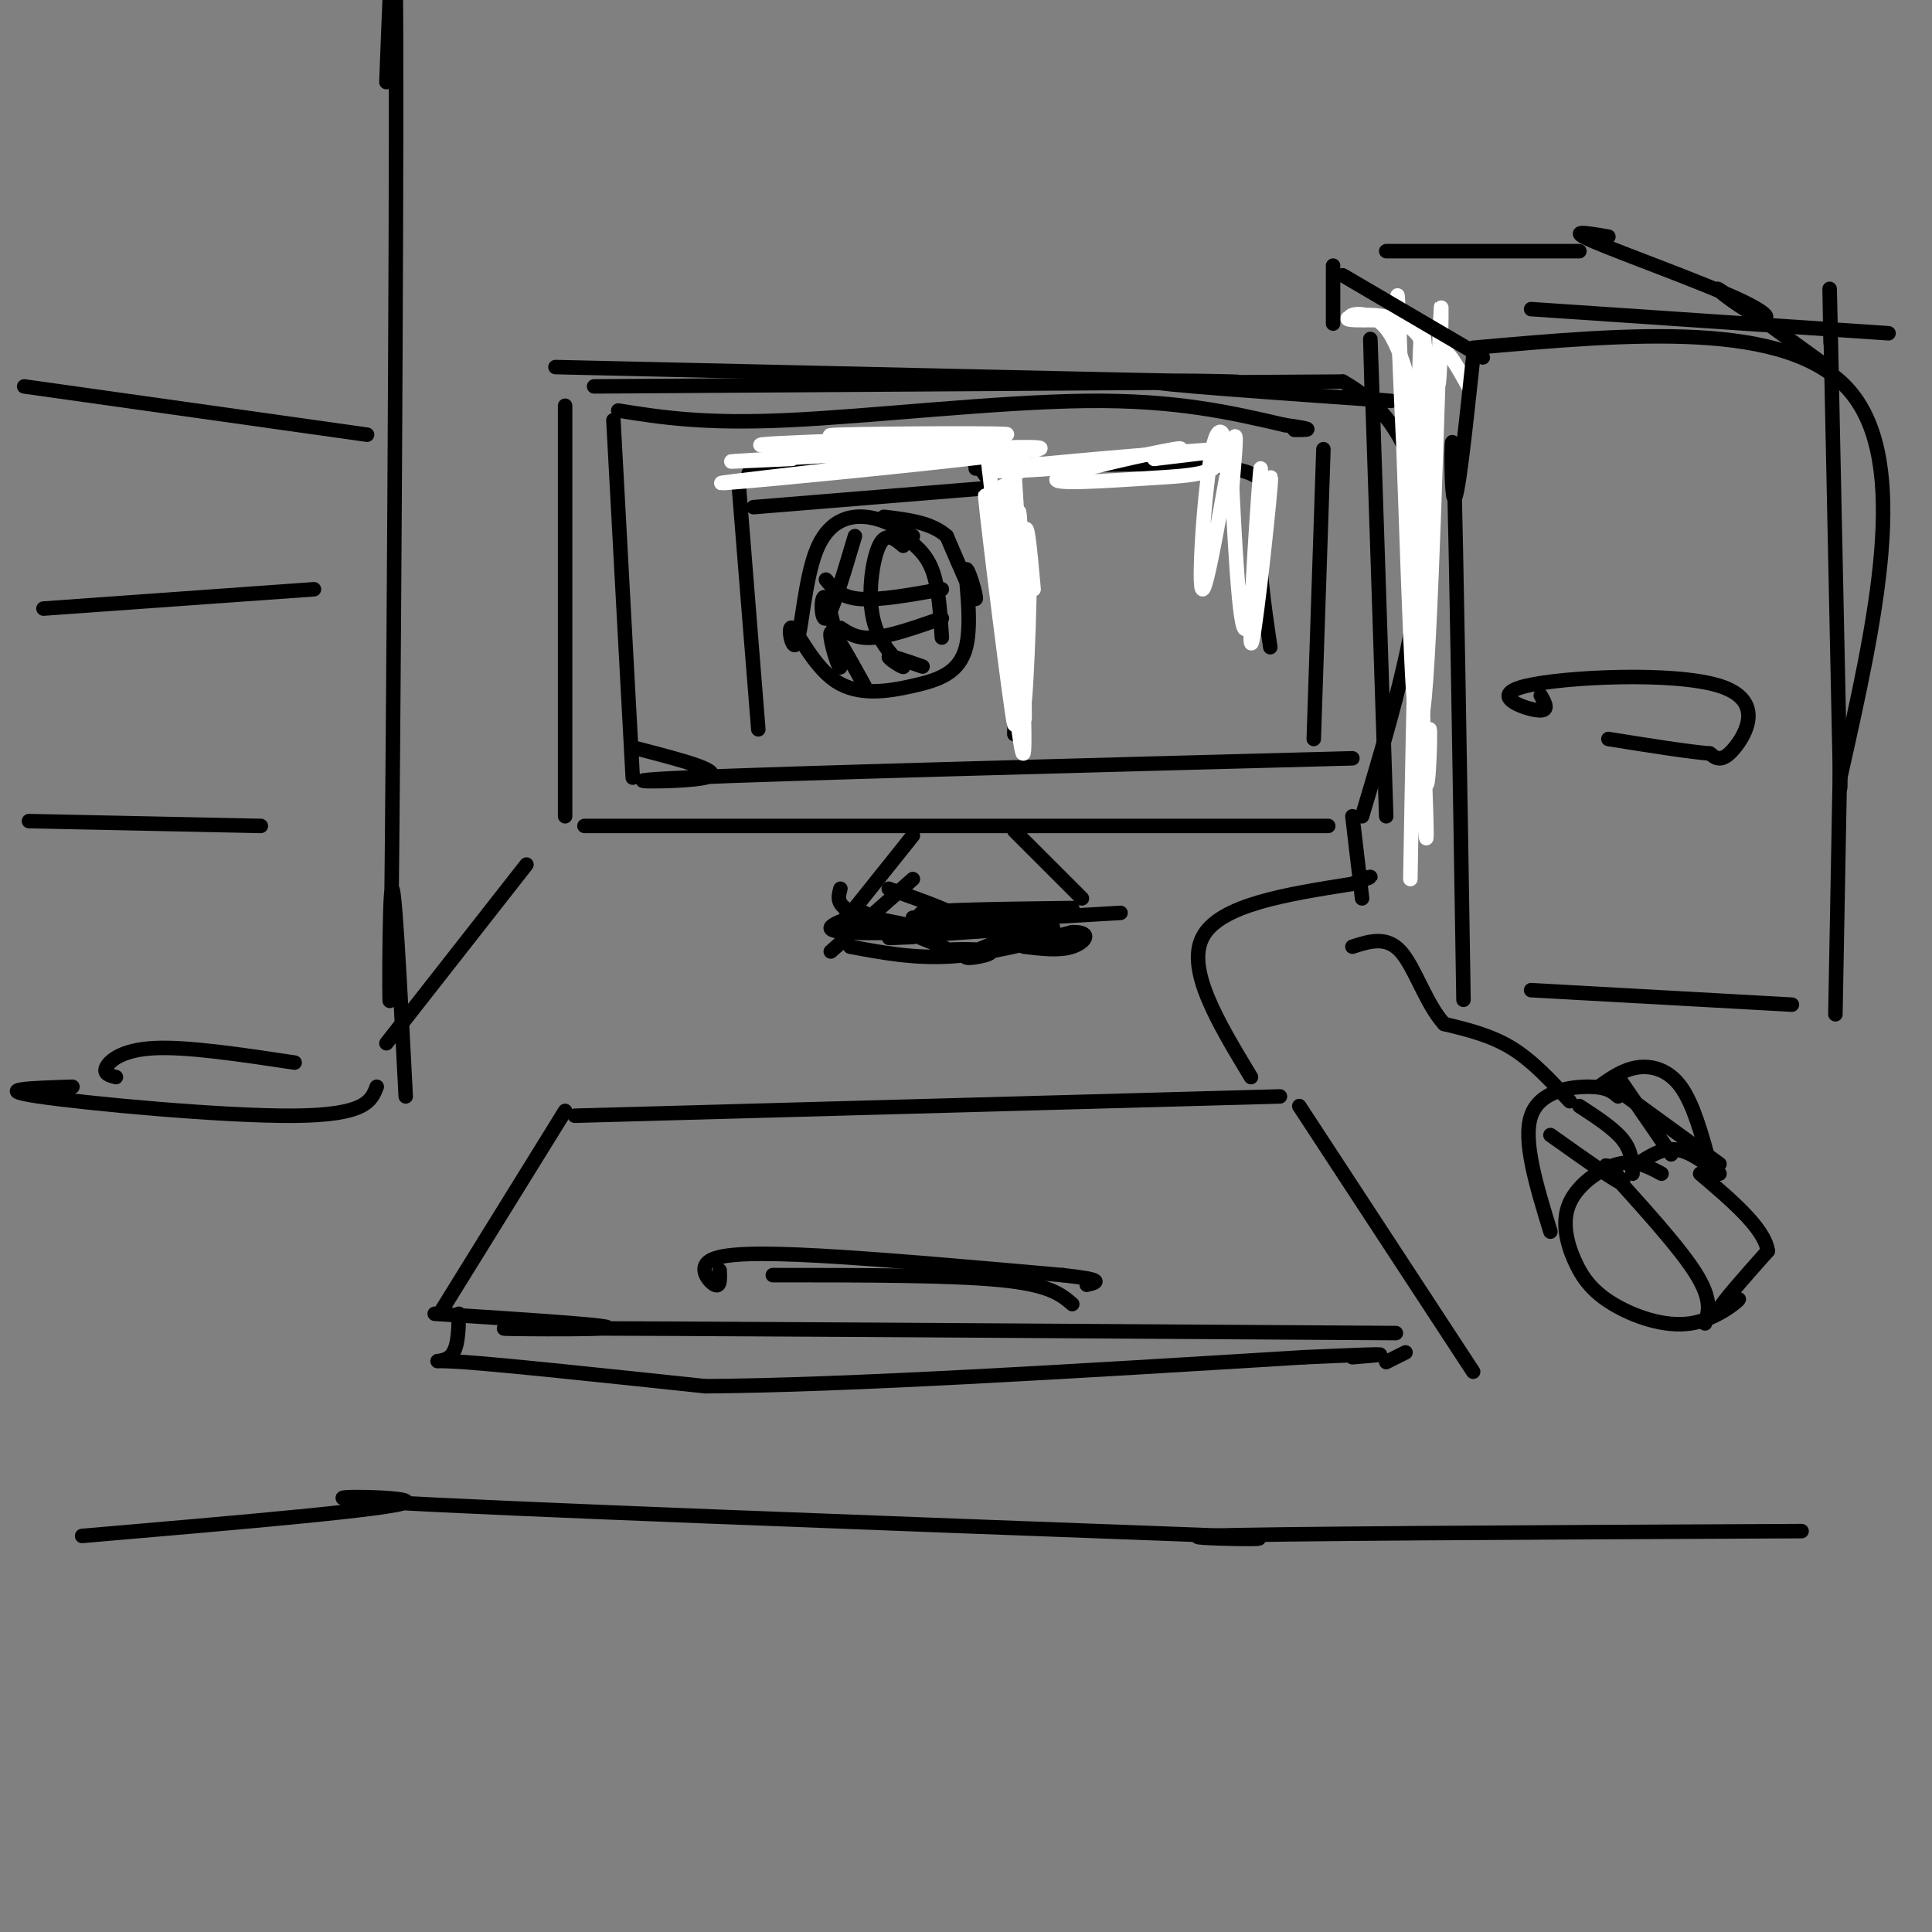 <svg viewBox='0 0 400 400' version='1.1' xmlns='http://www.w3.org/2000/svg' xmlns:xlink='http://www.w3.org/1999/xlink'><rect x="0" y="0" width="400" height="400" fill="#808080" stroke="none"/><g fill='none' stroke='rgb(0,0,0)' stroke-width='3' stroke-linecap='round' stroke-linejoin='round'><path d='M117,169c0.000,0.000 0.000,-85.000 0,-85'/><path d='M123,80c0.000,0.000 155.000,-1.000 155,-1'/><path d='M278,79c26.500,14.833 15.250,52.417 4,90'/><path d='M121,171c0.000,0.000 154.000,0.000 154,0'/><path d='M284,81c-0.250,-8.833 -0.500,-17.667 0,-3c0.500,14.667 1.750,52.833 3,91'/><path d='M115,76c59.844,1.356 119.689,2.711 136,3c16.311,0.289 -10.911,-0.489 -12,0c-1.089,0.489 23.956,2.244 49,4'/><path d='M189,173c0.000,0.000 -12.000,15.000 -12,15'/><path d='M210,172c0.000,0.000 14.000,14.000 14,14'/><path d='M184,184c7.378,2.622 14.756,5.244 14,6c-0.756,0.756 -9.644,-0.356 -7,-1c2.644,-0.644 16.822,-0.822 31,-1'/><path d='M117,230c0.000,0.000 -26.000,42.000 -26,42'/><path d='M119,231c0.000,0.000 146.000,-4.000 146,-4'/><path d='M269,229c0.000,0.000 36.000,55.000 36,55'/><path d='M90,272c20.022,1.289 40.044,2.578 35,3c-5.044,0.422 -35.156,-0.022 -12,0c23.156,0.022 99.578,0.511 176,1'/><path d='M95,272c-0.067,3.800 -0.133,7.600 -2,9c-1.867,1.400 -5.533,0.400 3,1c8.533,0.600 29.267,2.800 50,5'/><path d='M146,287c29.000,-0.167 76.500,-3.083 124,-6'/><path d='M270,281c22.333,-1.000 16.167,-0.500 10,0'/><path d='M287,282c0.000,0.000 4.000,-2.000 4,-2'/><path d='M180,190c-3.731,-1.324 -7.462,-2.647 -3,-1c4.462,1.647 17.118,6.265 20,8c2.882,1.735 -4.011,0.589 -3,0c1.011,-0.589 9.926,-0.620 11,0c1.074,0.620 -5.693,1.891 -5,1c0.693,-0.891 8.847,-3.946 17,-7'/><path d='M189,190c0.000,0.000 1.000,0.000 1,0'/><path d='M127,87c0.000,0.000 4.000,74.000 4,74'/><path d='M128,85c8.800,1.400 17.600,2.800 35,2c17.400,-0.800 43.400,-3.800 62,-4c18.600,-0.200 29.800,2.400 41,5'/><path d='M266,88c7.167,1.000 4.583,1.000 2,1'/><path d='M274,93c0.000,0.000 -2.000,60.000 -2,60'/><path d='M132,155c9.422,2.444 18.844,4.889 14,6c-4.844,1.111 -23.956,0.889 -4,0c19.956,-0.889 78.978,-2.444 138,-4'/><path d='M153,101c0.000,0.000 4.000,50.000 4,50'/><path d='M155,98c18.917,-5.500 37.833,-11.000 47,-2c9.167,9.000 8.583,32.500 8,56'/><path d='M156,99c19.833,-2.417 39.667,-4.833 48,-4c8.333,0.833 5.167,4.917 2,9'/><path d='M206,104c0.333,1.500 0.167,0.750 0,0'/><path d='M156,105c0.000,0.000 49.000,-4.000 49,-4'/><path d='M202,97c21.756,-0.778 43.511,-1.556 53,0c9.489,1.556 6.711,5.444 6,12c-0.711,6.556 0.644,15.778 2,25'/><path d='M189,111c-3.195,-1.859 -6.390,-3.719 -10,-4c-3.610,-0.281 -7.633,1.016 -10,7c-2.367,5.984 -3.076,16.653 -4,19c-0.924,2.347 -2.062,-3.629 -1,-3c1.062,0.629 4.325,7.861 9,11c4.675,3.139 10.764,2.184 16,1c5.236,-1.184 9.620,-2.596 11,-8c1.380,-5.404 -0.244,-14.801 0,-16c0.244,-1.199 2.355,5.800 2,6c-0.355,0.200 -3.178,-6.400 -6,-13'/><path d='M196,111c-3.167,-2.833 -8.083,-3.417 -13,-4'/><path d='M177,111c-2.418,8.136 -4.836,16.271 -6,17c-1.164,0.729 -1.075,-5.949 0,-4c1.075,1.949 3.136,12.525 3,14c-0.136,1.475 -2.467,-6.150 -2,-7c0.467,-0.850 3.734,5.075 7,11'/><path d='M187,113c-1.783,-1.520 -3.566,-3.040 -5,0c-1.434,3.040 -2.518,10.640 -1,16c1.518,5.360 5.640,8.482 6,9c0.360,0.518 -3.040,-1.566 -3,-2c0.040,-0.434 3.520,0.783 7,2'/><path d='M171,120c1.500,1.833 3.000,3.667 7,4c4.000,0.333 10.500,-0.833 17,-2'/><path d='M174,130c1.750,1.167 3.500,2.333 7,2c3.500,-0.333 8.750,-2.167 14,-4'/><path d='M187,111c2.333,1.750 4.667,3.500 6,7c1.333,3.500 1.667,8.750 2,14'/></g>
<g fill='none' stroke='rgb(255,255,255)' stroke-width='3' stroke-linecap='round' stroke-linejoin='round'><path d='M214,122c-0.783,-8.764 -1.567,-17.528 -2,-9c-0.433,8.528 -0.516,34.346 0,33c0.516,-1.346 1.630,-29.858 1,-34c-0.630,-4.142 -3.004,16.086 -4,21c-0.996,4.914 -0.614,-5.485 0,-4c0.614,1.485 1.461,14.853 2,19c0.539,4.147 0.769,-0.926 1,-6'/><path d='M212,142c0.192,2.622 0.170,12.176 0,3c-0.170,-9.176 -0.490,-37.083 -1,-39c-0.510,-1.917 -1.211,22.155 -2,28c-0.789,5.845 -1.665,-6.536 -1,-4c0.665,2.536 2.871,19.991 3,13c0.129,-6.991 -1.820,-38.426 -2,-44c-0.180,-5.574 1.410,14.713 3,35'/><path d='M164,95c-10.293,0.485 -20.587,0.970 -4,0c16.587,-0.970 60.054,-3.394 55,-2c-5.054,1.394 -58.630,6.606 -65,7c-6.370,0.394 34.466,-4.030 50,-6c15.534,-1.970 5.767,-1.485 -4,-1'/><path d='M196,93c-12.868,-0.263 -43.037,-0.421 -38,-1c5.037,-0.579 45.279,-1.579 50,-2c4.721,-0.421 -26.080,-0.263 -34,0c-7.920,0.263 7.040,0.632 22,1'/><path d='M210,97c-0.703,9.431 -1.405,18.862 -2,16c-0.595,-2.862 -1.082,-18.018 0,-10c1.082,8.018 3.733,39.211 4,36c0.267,-3.211 -1.851,-40.826 -2,-41c-0.149,-0.174 1.672,37.093 2,51c0.328,13.907 -0.836,4.453 -2,-5'/><path d='M210,144c-2.110,-13.727 -6.386,-45.546 -6,-41c0.386,4.546 5.433,45.456 6,47c0.567,1.544 -3.347,-36.276 -5,-51c-1.653,-14.724 -1.044,-6.350 1,-3c2.044,3.350 5.522,1.675 9,0'/><path d='M215,96c3.498,0.156 7.742,0.547 3,1c-4.742,0.453 -18.469,0.968 -11,0c7.469,-0.968 36.134,-3.419 45,-4c8.866,-0.581 -2.067,0.710 -13,2'/><path d='M239,95c0.594,-0.504 8.578,-2.765 4,-2c-4.578,0.765 -21.720,4.555 -24,6c-2.280,1.445 10.301,0.545 19,0c8.699,-0.545 13.516,-0.734 15,-4c1.484,-3.266 -0.365,-9.607 -2,-2c-1.635,7.607 -3.056,29.163 -2,29c1.056,-0.163 4.587,-22.047 6,-29c1.413,-6.953 0.706,1.023 0,9'/><path d='M255,102c-0.119,-1.903 -0.418,-11.159 0,-3c0.418,8.159 1.551,33.733 3,31c1.449,-2.733 3.213,-33.774 3,-33c-0.213,0.774 -2.404,33.362 -2,36c0.404,2.638 3.401,-24.675 4,-32c0.599,-7.325 -1.201,5.337 -3,18'/><path d='M304,80c-2.512,-4.530 -5.025,-9.060 -6,-7c-0.975,2.060 -0.414,10.709 0,5c0.414,-5.709 0.680,-25.776 0,-6c-0.680,19.776 -2.306,79.393 -4,77c-1.694,-2.393 -3.456,-66.798 -3,-69c0.456,-2.202 3.130,57.799 4,81c0.870,23.201 -0.065,9.600 -1,-4'/><path d='M294,157c-1.014,-16.337 -3.047,-55.178 -4,-77c-0.953,-21.822 -0.824,-26.623 0,-4c0.824,22.623 2.345,72.672 3,70c0.655,-2.672 0.446,-58.066 1,-73c0.554,-14.934 1.873,10.590 2,20c0.127,9.410 -0.936,2.705 -2,-4'/><path d='M294,89c-1.222,-5.258 -3.277,-16.402 -7,-21c-3.723,-4.598 -9.114,-2.649 -7,-2c2.114,0.649 11.731,-0.001 11,0c-0.731,0.001 -11.812,0.654 -12,0c-0.188,-0.654 10.518,-2.615 15,4c4.482,6.615 2.741,21.808 1,37'/><path d='M295,107c-0.108,0.045 -0.880,-18.341 -1,-8c-0.120,10.341 0.410,49.409 1,60c0.590,10.591 1.241,-7.295 1,-8c-0.241,-0.705 -1.372,15.772 -2,13c-0.628,-2.772 -0.751,-24.792 -1,-25c-0.249,-0.208 -0.625,21.396 -1,43'/></g>
<g fill='none' stroke='rgb(0,0,0)' stroke-width='3' stroke-linecap='round' stroke-linejoin='round'><path d='M149,263c0.077,1.780 0.155,3.560 -1,3c-1.155,-0.560 -3.542,-3.458 -1,-5c2.542,-1.542 10.012,-1.726 23,-1c12.988,0.726 31.494,2.363 50,4'/><path d='M220,264c9.167,1.000 7.083,1.500 5,2'/><path d='M160,264c18.333,0.000 36.667,0.000 47,1c10.333,1.000 12.667,3.000 15,5'/><path d='M321,255c-2.889,-9.422 -5.778,-18.844 -4,-24c1.778,-5.156 8.222,-6.044 12,-6c3.778,0.044 4.889,1.022 6,2'/><path d='M327,229c3.583,2.333 7.167,4.667 9,7c1.833,2.333 1.917,4.667 2,7'/><path d='M331,225c2.511,-1.778 5.022,-3.556 8,-4c2.978,-0.444 6.422,0.444 9,4c2.578,3.556 4.289,9.778 6,16'/><path d='M339,241c2.583,-1.667 5.167,-3.333 8,-3c2.833,0.333 5.917,2.667 9,5'/><path d='M344,243c-2.678,-1.448 -5.356,-2.896 -9,-2c-3.644,0.896 -8.254,4.136 -10,8c-1.746,3.864 -0.627,8.351 1,12c1.627,3.649 3.762,6.458 8,9c4.238,2.542 10.579,4.815 16,4c5.421,-0.815 9.921,-4.720 10,-5c0.079,-0.280 -4.263,3.063 -4,2c0.263,-1.063 5.132,-6.531 10,-12'/><path d='M366,259c-0.667,-4.667 -7.333,-10.333 -14,-16'/><path d='M335,223c0.000,0.000 11.000,16.000 11,16'/><path d='M334,225c0.000,0.000 22.000,16.000 22,16'/><path d='M321,235c7.167,5.089 14.333,10.179 15,10c0.667,-0.179 -5.167,-5.625 -3,-3c2.167,2.625 12.333,13.321 17,20c4.667,6.679 3.833,9.339 3,12'/><path d='M325,228c-3.833,-4.167 -7.667,-8.333 -12,-11c-4.333,-2.667 -9.167,-3.833 -14,-5'/><path d='M299,212c-3.733,-4.067 -6.067,-11.733 -9,-15c-2.933,-3.267 -6.467,-2.133 -10,-1'/><path d='M305,74c-1.644,15.356 -3.289,30.711 -4,29c-0.711,-1.711 -0.489,-20.489 0,-6c0.489,14.489 1.244,62.244 2,110'/><path d='M305,72c32.667,-2.917 65.333,-5.833 78,9c12.667,14.833 5.333,47.417 -2,80'/><path d='M381,161c-0.267,8.933 0.067,-8.733 0,-5c-0.067,3.733 -0.533,28.867 -1,54'/><path d='M317,205c0.000,0.000 54.000,3.000 54,3'/><path d='M379,71c-0.167,-9.167 -0.333,-18.333 0,-3c0.333,15.333 1.167,55.167 2,95'/><path d='M317,64c0.000,0.000 74.000,5.000 74,5'/><path d='M319,144c0.984,1.732 1.968,3.464 -1,3c-2.968,-0.464 -9.888,-3.124 -2,-5c7.888,-1.876 30.585,-2.967 40,0c9.415,2.967 5.547,9.990 3,13c-2.547,3.010 -3.774,2.005 -5,1'/><path d='M354,156c-4.333,-0.333 -12.667,-1.667 -21,-3'/><path d='M307,74c0.000,0.000 -29.000,-17.000 -29,-17'/><path d='M276,55c0.000,0.000 0.000,12.000 0,12'/><path d='M280,169c0.000,0.000 2.000,17.000 2,17'/><path d='M287,52c0.000,0.000 40.000,0.000 40,0'/><path d='M333,49c-4.485,-0.781 -8.970,-1.563 -3,1c5.970,2.563 22.394,8.470 30,12c7.606,3.530 6.394,4.681 3,3c-3.394,-1.681 -8.970,-6.195 -7,-5c1.970,1.195 11.485,8.097 21,15'/><path d='M259,223c-6.750,-11.167 -13.500,-22.333 -10,-29c3.500,-6.667 17.250,-8.833 31,-11'/><path d='M280,183c5.500,-2.000 3.750,-1.500 2,-1'/><path d='M174,184c-0.488,1.792 -0.976,3.583 3,5c3.976,1.417 12.417,2.458 12,3c-0.417,0.542 -9.690,0.583 -4,0c5.690,-0.583 26.345,-1.792 47,-3'/><path d='M189,194c-3.667,0.167 -7.333,0.333 -3,0c4.333,-0.333 16.667,-1.167 29,-2'/><path d='M189,182c0.000,0.000 -17.000,15.000 -17,15'/><path d='M179,189c-5.250,1.750 -10.500,3.500 -4,4c6.500,0.500 24.750,-0.250 43,-1'/><path d='M176,196c6.667,1.250 13.333,2.500 21,2c7.667,-0.500 16.333,-2.750 25,-5'/><path d='M222,193c4.333,-0.111 2.667,2.111 0,3c-2.667,0.889 -6.333,0.444 -10,0'/><path d='M5,80c0.000,0.000 71.000,10.000 71,10'/><path d='M9,126c0.000,0.000 56.000,-4.000 56,-4'/><path d='M6,170c0.000,0.000 48.000,1.000 48,1'/><path d='M80,17c0.940,-24.536 1.881,-49.071 2,-8c0.119,41.071 -0.583,147.750 -1,183c-0.417,35.250 -0.548,-0.929 0,-7c0.548,-6.071 1.774,17.964 3,42'/><path d='M24,223c-1.311,-0.333 -2.622,-0.667 -2,-2c0.622,-1.333 3.178,-3.667 10,-4c6.822,-0.333 17.911,1.333 29,3'/><path d='M17,318c32.600,-2.800 65.200,-5.600 67,-7c1.800,-1.400 -27.200,-1.400 -4,0c23.200,1.400 98.600,4.200 174,7'/><path d='M254,318c20.711,1.133 -14.511,0.467 -4,0c10.511,-0.467 66.756,-0.733 123,-1'/><path d='M78,225c-1.133,2.933 -2.267,5.867 -17,6c-14.733,0.133 -43.067,-2.533 -53,-4c-9.933,-1.467 -1.467,-1.733 7,-2'/><path d='M80,216c0.000,0.000 29.000,-37.000 29,-37'/></g>
</svg>